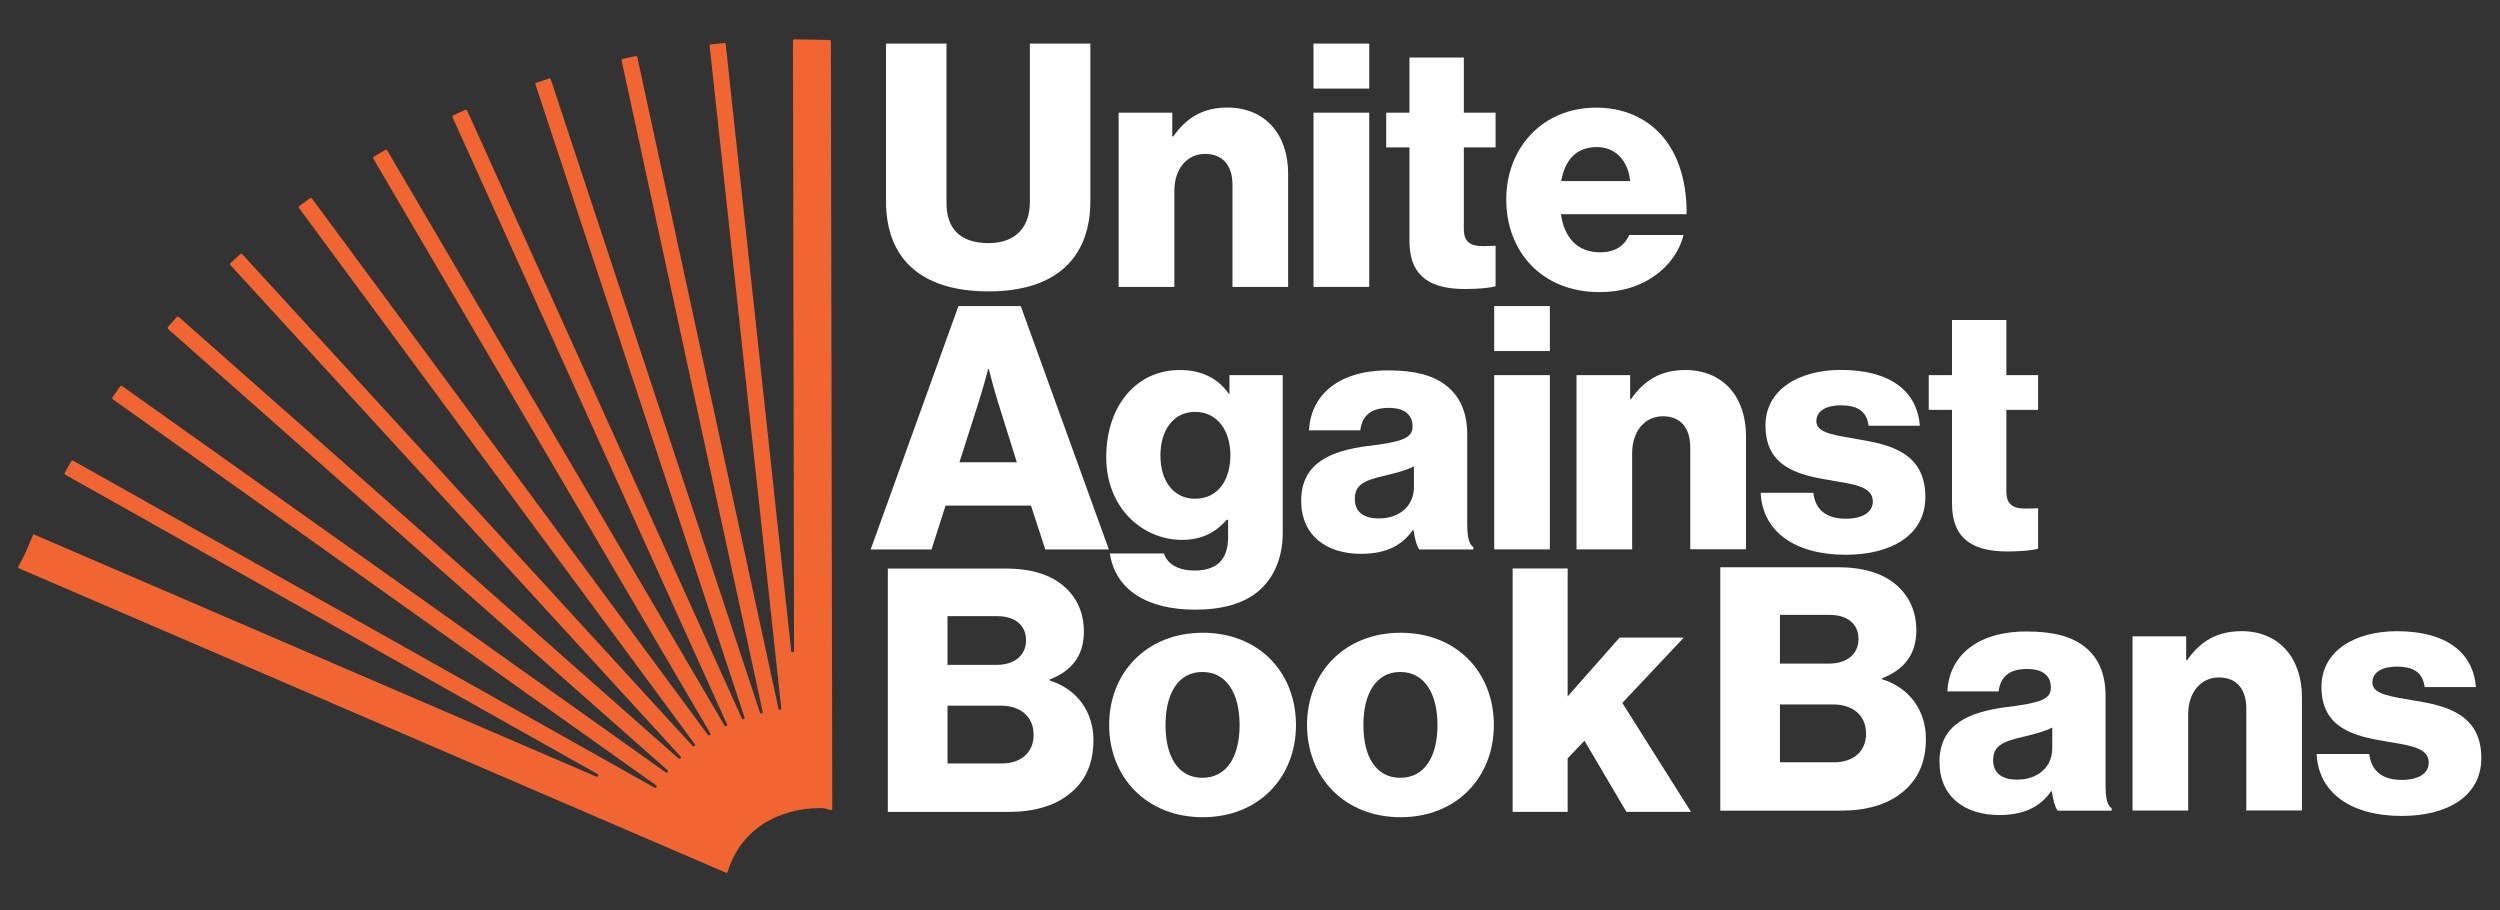 <?xml version="1.0" encoding="UTF-8"?><svg id="Layer_1" xmlns="http://www.w3.org/2000/svg" viewBox="0 0 274.04 99.75"><rect x="0" y="0" width="274.04" height="99.75" fill="#333333" stroke="none"/><defs><style>.cls-1{fill:#f06531;}.cls-2{fill:#fff;}</style></defs><path class="cls-2" d="M108.36,31.94c7.45,0,11.16-3.73,11.16-9.89V4.78h-6.63v17.39c0,2.61-1.46,4.48-4.53,4.48-3.26,0-4.61-1.75-4.61-4.37V4.78h-6.63v17.27c0,6.23,3.75,9.89,11.24,9.89"/><path class="cls-2" d="M128.73,20.9c0-2.35,1.35-4.03,3.37-4.03s3,1.38,3,3.39v11.19h6.1v-12.42c0-4.25-2.47-7.24-6.67-7.24-2.66,0-4.49,1.12-5.92,3.17h-.11v-2.61h-5.88v19.1h6.11v-10.56Z"/><rect class="cls-2" x="143.98" y="12.35" width="6.11" height="19.1"/><rect class="cls-2" x="143.98" y="4.78" width="6.11" height="4.93"/><path class="cls-2" d="M154.5,26.42c0,4.1,2.55,5.26,6.11,5.26,1.65,0,2.81-.15,3.33-.3v-4.44c-.22,0-.82.04-1.35.04-1.31,0-2.13-.37-2.13-1.87v-8.95h3.48v-3.81h-3.48v-6.04h-5.96v6.04h-2.55v3.81h2.55v10.26Z"/><path class="cls-2" d="M175.33,32.02c2.43,0,4.38-.63,5.99-1.75,1.68-1.16,2.81-2.8,3.22-4.51h-5.95c-.52,1.19-1.57,1.9-3.18,1.9-2.51,0-3.93-1.6-4.31-4.18h13.78c.04-3.88-1.09-7.2-3.37-9.29-1.65-1.49-3.82-2.39-6.55-2.39-5.84,0-9.85,4.37-9.85,10.07s3.89,10.15,10.22,10.15M175.06,16.12c1.98,0,3.41,1.45,3.63,3.73h-7.56c.41-2.28,1.61-3.73,3.93-3.73"/><path class="cls-2" d="M105.06,33.55l-9.62,26.68h6.67l1.54-4.81h9.36l1.57,4.81h6.97l-9.66-26.68h-6.82ZM105.17,50.67l2.06-6.45c.45-1.38,1.09-3.77,1.09-3.77h.07s.6,2.39,1.05,3.77l2.02,6.45h-6.29Z"/><path class="cls-2" d="M129.56,59.18c2.32,0,3.78-.93,4.91-2.2h.15v1.9c0,2.31-1.09,3.66-3.67,3.66-2.02,0-3.03-.86-3.37-1.87h-5.92c.6,3.99,4.08,6.16,9.36,6.16,2.85,0,5.36-.63,7.04-2.13,1.54-1.38,2.55-3.47,2.55-6.34v-17.24h-5.84v2.05h-.07c-1.12-1.6-2.85-2.61-5.39-2.61-4.76,0-8.05,3.95-8.05,9.55s4.01,9.07,8.31,9.07M130.98,45.15c2.55,0,3.89,2.16,3.89,4.74s-1.24,4.78-3.89,4.78c-2.28,0-3.78-1.87-3.78-4.74s1.5-4.78,3.78-4.78"/><path class="cls-2" d="M149.97,48.88c-3.97.52-7.34,1.79-7.34,6.01,0,3.77,2.73,5.82,6.55,5.82,2.88,0,4.57-1.01,5.69-2.61h.07c.15.97.34,1.72.64,2.13h5.92v-.26c-.52-.34-.67-1.19-.67-2.72v-9.63c0-2.39-.79-4.25-2.43-5.45-1.39-1.04-3.33-1.57-6.22-1.57-5.81,0-8.54,3.02-8.69,6.57h5.62c.19-1.6,1.16-2.46,3.11-2.46,1.84,0,2.62.82,2.62,2.05,0,1.31-1.27,1.68-4.87,2.13M154.99,51.12v2.28c0,2.05-1.57,3.43-3.86,3.43-1.5,0-2.62-.6-2.62-2.13s.97-2.05,3.33-2.57c1.24-.3,2.36-.6,3.15-1.01"/><rect class="cls-2" x="163.79" y="33.55" width="6.1" height="4.93"/><rect class="cls-2" x="163.79" y="41.12" width="6.1" height="19.1"/><path class="cls-2" d="M191.39,60.22v-12.42c0-4.25-2.47-7.24-6.67-7.24-2.66,0-4.49,1.12-5.92,3.17h-.11v-2.61h-5.88v19.1h6.1v-10.56c0-2.35,1.35-4.03,3.37-4.03s3,1.38,3,3.39v11.19h6.11Z"/><path class="cls-2" d="M193.53,46.68c0,4.48,3.56,5.37,6.89,5.93,2.55.45,4.87.63,4.87,2.35,0,1.23-1.16,1.9-3,1.9-2.02,0-3.3-.93-3.52-2.84h-5.77c.19,4.22,3.71,6.79,9.32,6.79,5.02,0,8.73-2.16,8.73-6.34,0-4.89-3.97-5.75-7.34-6.31-2.43-.45-4.61-.63-4.61-1.98,0-1.19,1.16-1.75,2.66-1.75,1.69,0,2.85.52,3.07,2.24h5.62c-.3-3.77-3.22-6.12-8.65-6.12-4.53,0-8.28,2.09-8.28,6.12"/><path class="cls-2" d="M213.97,55.19c0,4.1,2.55,5.26,6.11,5.26,1.65,0,2.81-.15,3.33-.3v-4.44c-.22,0-.82.04-1.35.04-1.31,0-2.13-.37-2.13-1.87v-8.95h3.48v-3.81h-3.48v-6.04h-5.96v6.04h-2.55v3.81h2.55v10.26Z"/><path class="cls-2" d="M115.06,74.59v-.11c2.36-.9,3.75-2.57,3.75-5.22,0-2.13-.79-3.84-2.32-5.11-1.42-1.16-3.48-1.83-6.25-1.83h-12.92v26.68h13.22c2.81,0,5.02-.67,6.59-1.9,1.76-1.34,2.73-3.28,2.73-5.97,0-3.17-1.87-5.63-4.79-6.53M103.86,67.54h5.43c1.95,0,3.18.97,3.18,2.65s-1.31,2.69-3.22,2.69h-5.39v-5.34ZM109.78,83.69h-5.92v-6.34h5.84c2.02,0,3.6,1.08,3.6,3.21,0,1.9-1.35,3.13-3.52,3.13"/><path class="cls-2" d="M131.84,69.36c-6.14,0-10.26,4.37-10.26,10.11s4.12,10.11,10.26,10.11,10.22-4.37,10.22-10.11-4.04-10.11-10.22-10.11M131.8,85.26c-2.66,0-4.04-2.31-4.04-5.78s1.39-5.82,4.04-5.82,4.08,2.35,4.08,5.82-1.42,5.78-4.08,5.78"/><path class="cls-2" d="M153.53,69.36c-6.14,0-10.26,4.37-10.26,10.11s4.12,10.11,10.26,10.11,10.22-4.37,10.22-10.11-4.04-10.11-10.22-10.11M153.49,85.26c-2.66,0-4.04-2.31-4.04-5.78s1.39-5.82,4.04-5.82,4.08,2.35,4.08,5.82-1.42,5.78-4.08,5.78"/><polygon class="cls-2" points="184.57 69.89 177.53 69.89 171.84 76.34 171.84 62.31 165.81 62.31 165.81 88.99 171.84 88.99 171.84 83.13 173.68 81.19 178.28 88.99 185.36 88.99 177.83 77.05 184.57 69.89"/><path class="cls-2" d="M206.31,74.45v-.11c2.36-.9,3.75-2.57,3.75-5.22,0-2.13-.79-3.84-2.32-5.11-1.42-1.16-3.48-1.83-6.25-1.83h-12.92v26.68h13.22c2.81,0,5.02-.67,6.59-1.9,1.76-1.34,2.73-3.28,2.73-5.97,0-3.17-1.87-5.63-4.79-6.53M195.11,67.4h5.43c1.95,0,3.18.97,3.18,2.65s-1.31,2.69-3.22,2.69h-5.39v-5.34ZM201.03,83.56h-5.92v-6.34h5.84c2.02,0,3.6,1.08,3.6,3.21,0,1.9-1.35,3.13-3.52,3.13"/><path class="cls-2" d="M230.8,85.87v-9.63c0-2.39-.79-4.25-2.43-5.45-1.39-1.04-3.33-1.57-6.22-1.57-5.81,0-8.54,3.02-8.69,6.57h5.62c.19-1.6,1.16-2.46,3.11-2.46,1.84,0,2.62.82,2.62,2.05,0,1.31-1.27,1.68-4.87,2.13-3.97.52-7.34,1.79-7.34,6.01,0,3.77,2.73,5.82,6.55,5.82,2.88,0,4.57-1.01,5.69-2.61h.07c.15.97.34,1.72.64,2.13h5.92v-.26c-.52-.34-.67-1.19-.67-2.72M224.96,82.03c0,2.05-1.57,3.43-3.86,3.43-1.5,0-2.62-.6-2.62-2.13s.97-2.05,3.33-2.57c1.24-.3,2.36-.6,3.15-1.01v2.28Z"/><path class="cls-2" d="M245.67,69.19c-2.66,0-4.49,1.12-5.92,3.17h-.11v-2.61h-5.88v19.1h6.1v-10.56c0-2.35,1.35-4.03,3.37-4.03s3,1.38,3,3.39v11.19h6.1v-12.42c0-4.25-2.47-7.24-6.67-7.24"/><path class="cls-2" d="M264.66,76.8c-2.43-.45-4.61-.63-4.61-1.98,0-1.19,1.16-1.75,2.66-1.75,1.69,0,2.85.52,3.07,2.24h5.62c-.3-3.77-3.22-6.12-8.65-6.12-4.53,0-8.28,2.09-8.28,6.12,0,4.48,3.56,5.37,6.89,5.93,2.55.45,4.87.63,4.87,2.35,0,1.23-1.16,1.9-3,1.9-2.02,0-3.3-.93-3.52-2.84h-5.77c.19,4.22,3.71,6.79,9.32,6.79,5.02,0,8.73-2.16,8.73-6.34,0-4.89-3.97-5.75-7.34-6.31"/><path class="cls-1" d="M87.07,4.32c-.09,0-.15.07-.15.15l.12,66.87c0,.2-.29.21-.31.02l-7.18-66.51c0-.08-.09-.15-.17-.14l-1.45.16c-.08,0-.15.09-.14.17l7.85,72.61c.02.19-.26.24-.3.05L69.86,6.27c-.02-.08-.1-.14-.18-.12l-1.42.31c-.08.02-.14.1-.12.18l15.46,71.38c.04.19-.24.27-.3.08L60.38,8.71c-.03-.08-.11-.12-.2-.1l-1.38.46c-.08.03-.12.11-.1.2l22.91,69.37c.06.19-.21.29-.29.11L51.21,12.12c-.04-.08-.13-.11-.2-.08l-1.33.6c-.08.04-.11.13-.08.2l30.09,66.55c.08.18-.17.31-.27.14L42.45,16.49c-.04-.07-.14-.1-.21-.06l-1.26.74c-.07.04-.1.14-.06.21l36.94,63.01c.1.17-.14.33-.26.17L34.2,21.76c-.05-.07-.15-.08-.22-.03l-1.17.86c-.07.05-.08.15-.03.22l43.38,58.76c.12.16-.11.34-.24.2L26.55,27.86c-.06-.06-.16-.07-.22,0l-1.07.98c-.06.06-.07.16,0,.22l49.34,53.86c.13.14-.07.35-.22.22L19.59,34.74c-.06-.06-.16-.05-.22.01l-.96,1.09c-.06.06-.05.16.01.22l54.74,48.36c.15.13-.03.35-.19.24L13.39,42.32c-.07-.05-.17-.03-.22.04l-.84,1.19c-.05.07-.03.17.04.22l59.54,42.31c.16.11,0,.36-.17.26L8.02,50.5c-.07-.04-.17-.02-.21.06l-.71,1.27c-.04.07-.02.17.06.21l58.34,32.81c.17.1.04.35-.14.28L3.66,58.56l-.25.59h0s-.7,1.62-.7,1.62h0s-.69,1.33-.69,1.33c-.04.08,0,.18.08.21l77.47,33.35c.08.04.18-.01.2-.1,1.34-4.44,5.29-6.98,10.19-6.98.58,0,.64.12,1.08.22.1.02.19-.05.19-.15l-.15-84.12c0-.08-.07-.15-.15-.15l-3.86-.07h0Z"/></svg>